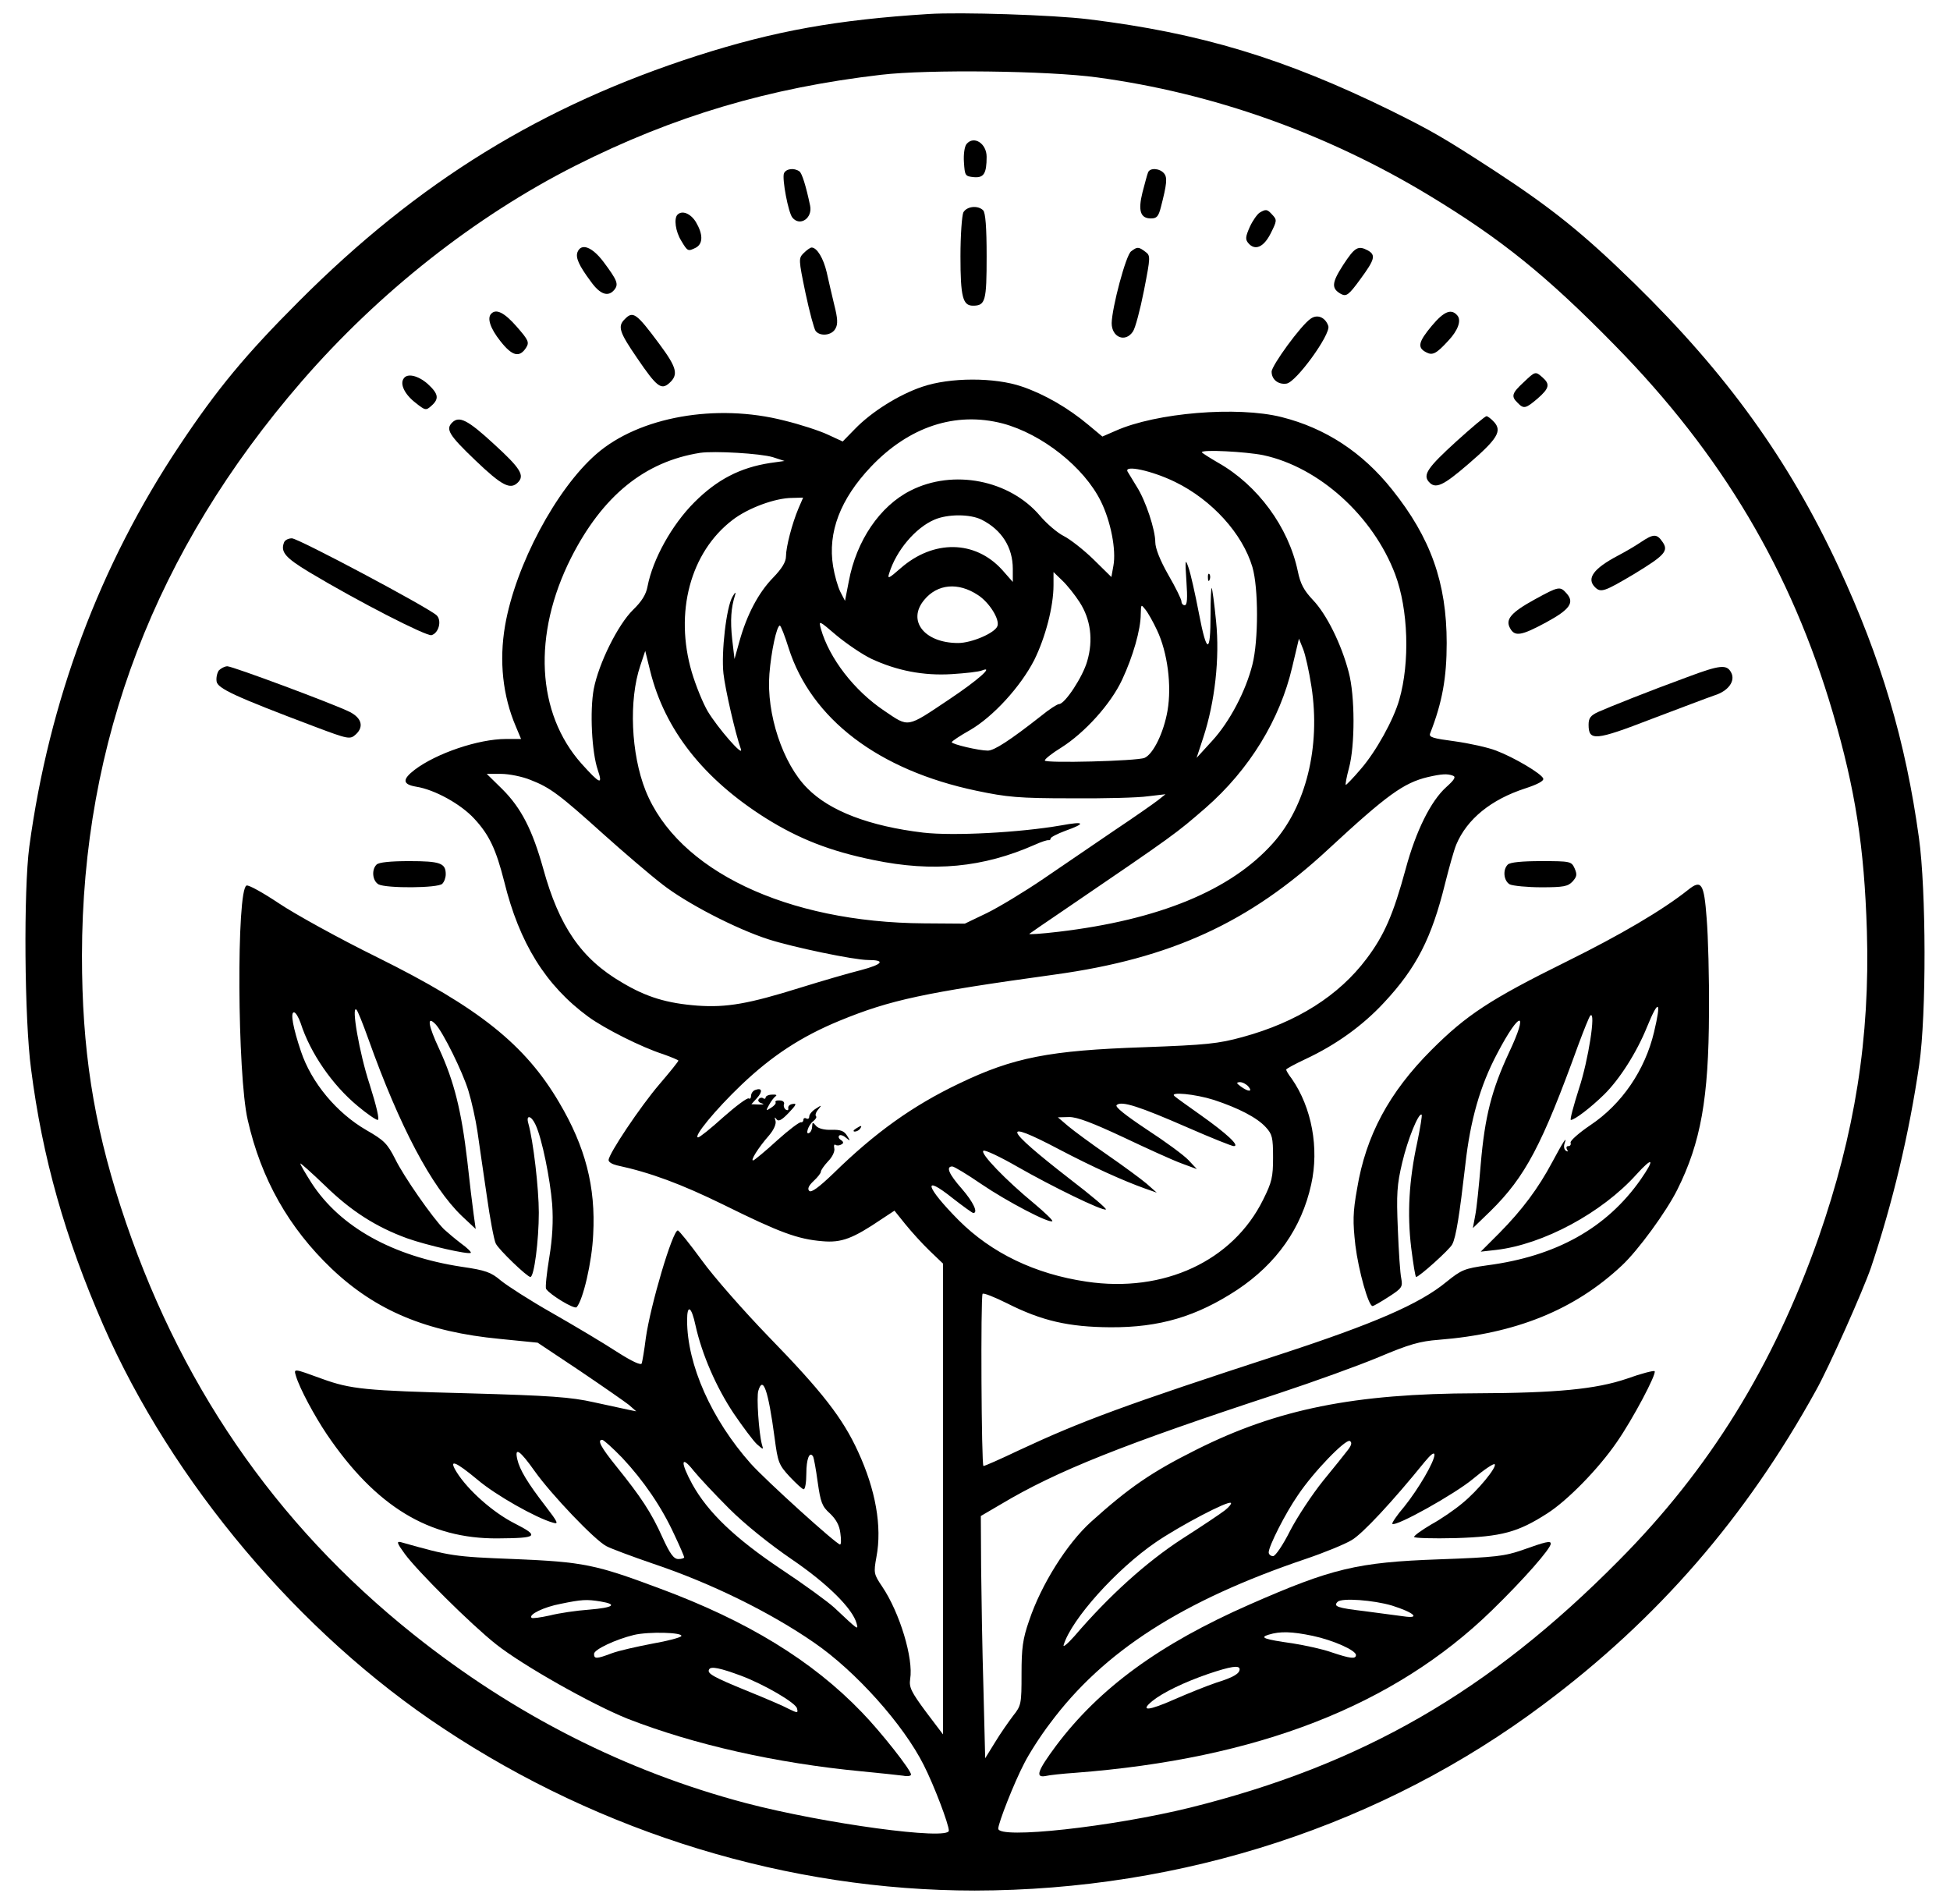 <?xml version="1.0" encoding="utf-8"?>
<svg viewBox="0 0 670.563 654.827" xmlns="http://www.w3.org/2000/svg">
  <g transform="matrix(0.1, 0, 0, -0.1, -176.719, 898.118)" fill="#000000" stroke="none">
    <path d="M4960 8933 c-316 -20 -528 -58 -794 -143 -535 -172 -960 -433 -1371 -845 -182 -182 -281 -301 -410 -495 -275 -412 -449 -878 -517 -1380 -20 -149 -17 -594 6 -765 39 -305 117 -580 248 -880 237 -541 674 -1060 1169 -1387 545 -362 1190 -558 1828 -558 716 1 1404 226 1957 641 392 293 695 642 936 1079 45 80 162 344 189 422 75 224 131 459 166 698 25 173 24 600 -1 780 -46 334 -130 616 -276 931 -171 368 -385 665 -702 975 -176 172 -284 259 -483 389 -174 113 -212 135 -355 206 -367 180 -656 267 -1040 314 -123 15 -440 25 -550 18z m580 -218 c399 -54 788 -192 1142 -406 246 -149 402 -274 639 -516 367 -374 606 -776 749 -1263 77 -263 108 -460 117 -750 11 -368 -41 -696 -167 -1057 -155 -439 -374 -794 -686 -1108 -447 -452 -884 -703 -1475 -850 -268 -66 -659 -109 -659 -72 0 19 54 157 89 224 16 32 56 95 89 138 184 248 455 422 881 566 62 21 133 50 156 64 37 21 142 134 252 270 20 24 32 34 33 24 0 -24 -55 -118 -104 -179 -25 -29 -43 -56 -41 -59 12 -11 216 103 278 155 37 31 71 54 74 50 9 -9 -58 -91 -111 -134 -26 -22 -74 -55 -107 -73 -32 -19 -59 -38 -59 -43 0 -4 64 -6 143 -4 158 5 214 20 315 85 69 44 176 153 239 245 55 79 138 236 130 244 -3 3 -46 -8 -96 -26 -106 -36 -242 -49 -516 -50 -420 -1 -685 -54 -964 -194 -154 -77 -231 -130 -362 -248 -83 -75 -172 -217 -213 -340 -22 -63 -26 -95 -26 -183 0 -103 -1 -109 -29 -144 -15 -20 -44 -61 -62 -91 l-34 -55 -6 240 c-4 132 -7 319 -8 416 l-1 177 70 41 c191 114 419 205 955 381 121 40 276 96 345 125 102 43 139 54 205 59 265 21 467 103 629 255 56 52 153 185 191 261 81 162 108 315 109 610 1 118 -3 264 -8 323 -9 121 -18 135 -64 98 -88 -70 -233 -155 -417 -246 -263 -130 -345 -184 -465 -304 -146 -146 -226 -295 -256 -477 -15 -83 -15 -114 -6 -195 11 -88 45 -209 59 -209 4 0 28 14 56 32 45 29 48 34 43 62 -4 17 -9 94 -12 171 -5 121 -3 152 15 228 19 81 57 174 67 165 2 -3 -5 -45 -15 -94 -29 -132 -35 -248 -21 -364 7 -55 14 -100 17 -100 10 0 115 94 124 112 13 24 25 100 45 273 17 154 51 273 110 384 78 149 110 150 40 2 -59 -127 -83 -219 -97 -384 -6 -73 -14 -152 -19 -176 l-8 -43 60 58 c121 119 178 228 303 573 19 51 37 96 41 100 20 18 -7 -155 -39 -251 -19 -60 -32 -108 -28 -108 13 0 68 42 114 87 53 52 112 144 148 233 40 98 50 91 24 -18 -31 -131 -111 -248 -219 -320 -40 -27 -70 -54 -68 -60 2 -7 -1 -12 -8 -12 -6 0 -8 -5 -4 -12 4 -7 3 -8 -4 -4 -6 4 -8 14 -5 24 11 31 -4 8 -42 -63 -48 -90 -103 -164 -182 -244 l-64 -64 53 6 c163 19 364 128 482 259 58 64 65 55 15 -17 -117 -167 -291 -264 -528 -295 -78 -11 -88 -15 -140 -57 -92 -76 -250 -144 -571 -249 -537 -175 -685 -230 -899 -330 -63 -30 -117 -54 -122 -54 -7 0 -10 579 -3 592 3 4 41 -11 85 -33 119 -60 211 -81 354 -82 170 -1 297 37 437 129 135 90 221 212 254 362 28 125 2 265 -67 364 -11 14 -19 28 -19 31 0 3 30 19 66 36 105 49 197 115 271 195 111 119 163 221 209 407 14 56 31 117 39 136 37 88 120 155 237 193 43 14 65 26 62 34 -6 17 -101 73 -162 96 -28 11 -92 25 -142 32 -75 10 -90 14 -85 27 42 107 57 192 57 311 0 207 -55 362 -188 528 -102 128 -229 211 -380 249 -152 38 -431 15 -570 -47 l-46 -20 -48 40 c-69 58 -152 106 -229 132 -93 32 -247 32 -343 -1 -80 -27 -174 -86 -231 -145 l-42 -43 -52 24 c-28 13 -95 35 -149 48 -234 60 -499 13 -646 -115 -138 -120 -278 -382 -314 -590 -21 -122 -8 -242 37 -347 l18 -43 -52 0 c-94 0 -239 -49 -314 -106 -43 -33 -42 -50 5 -58 64 -10 154 -60 200 -110 52 -56 75 -106 103 -216 52 -212 143 -358 289 -465 56 -41 183 -105 258 -129 28 -10 52 -20 52 -22 0 -3 -29 -39 -65 -81 -66 -77 -175 -240 -175 -261 0 -7 12 -14 28 -18 116 -25 221 -64 368 -136 192 -95 254 -118 339 -125 66 -6 105 9 204 76 l44 29 37 -46 c21 -26 58 -67 84 -92 l46 -44 0 -810 0 -809 -59 78 c-51 69 -58 84 -54 112 12 71 -36 229 -96 318 -29 43 -30 47 -20 102 20 105 -3 232 -63 362 -53 116 -124 207 -308 396 -85 88 -189 206 -230 263 -41 56 -78 102 -82 102 -18 0 -94 -257 -110 -370 -5 -41 -12 -81 -14 -87 -2 -8 -33 6 -86 40 -46 30 -145 89 -222 133 -76 43 -155 94 -177 112 -33 28 -51 35 -134 47 -237 36 -419 137 -517 289 -21 33 -38 62 -38 66 0 3 38 -31 85 -76 89 -87 175 -142 282 -181 67 -24 212 -57 219 -50 3 2 -12 17 -33 32 -21 16 -47 38 -59 49 -39 39 -139 182 -168 242 -27 53 -38 64 -99 99 -102 59 -189 163 -225 271 -27 80 -37 134 -24 134 6 0 16 -17 23 -37 33 -103 109 -213 196 -285 32 -27 63 -48 69 -48 7 0 -4 47 -28 123 -35 106 -64 274 -45 256 4 -3 22 -48 41 -101 107 -300 217 -508 321 -608 l48 -45 -7 50 c-4 28 -14 111 -22 185 -20 171 -45 272 -96 383 -39 83 -44 118 -13 86 25 -26 93 -163 113 -229 11 -36 25 -99 31 -140 6 -41 20 -140 32 -220 11 -79 25 -153 31 -165 10 -21 108 -115 119 -115 13 0 29 126 29 221 0 84 -19 247 -36 307 -9 31 10 28 25 -5 22 -47 50 -186 57 -273 4 -58 1 -116 -10 -183 -9 -54 -14 -103 -11 -108 13 -20 97 -71 105 -63 22 24 53 156 57 250 9 164 -27 302 -117 454 -117 199 -276 326 -625 499 -132 65 -284 149 -339 186 -54 36 -104 64 -111 61 -35 -13 -32 -652 4 -806 46 -203 141 -371 289 -512 152 -144 326 -217 578 -241 l130 -13 144 -96 c80 -54 156 -107 170 -118 l25 -22 -25 5 c-14 3 -68 15 -120 26 -80 18 -149 23 -435 31 -351 9 -402 14 -501 50 -99 36 -97 36 -89 9 13 -43 63 -136 106 -200 168 -248 352 -360 588 -358 138 1 145 7 57 52 -73 37 -159 113 -198 175 -30 48 -6 39 71 -25 62 -53 202 -132 260 -148 20 -6 17 1 -26 57 -61 79 -89 125 -97 161 -10 44 9 31 60 -41 56 -79 207 -238 247 -258 15 -8 87 -35 160 -60 197 -66 401 -166 553 -271 143 -98 308 -282 378 -422 35 -69 86 -203 86 -225 0 -34 -429 24 -699 95 -412 109 -795 303 -1141 579 -479 382 -813 870 -1008 1472 -94 291 -133 542 -133 864 1 736 252 1392 755 1973 266 307 597 568 941 742 339 171 666 268 1052 313 161 19 575 14 743 -9z m-325 -1190 c135 -36 280 -150 338 -268 34 -69 53 -167 43 -221 l-7 -39 -62 61 c-34 33 -80 69 -102 80 -22 11 -59 43 -81 69 -105 124 -299 162 -446 87 -105 -53 -186 -172 -212 -312 l-13 -67 -16 31 c-9 18 -20 57 -25 88 -19 117 25 231 130 342 131 138 291 191 453 149z m-790 -116 l40 -13 -50 -7 c-103 -16 -182 -57 -260 -135 -78 -78 -143 -196 -161 -289 -5 -28 -20 -52 -50 -81 -52 -51 -118 -184 -135 -272 -14 -75 -7 -218 14 -279 18 -53 7 -48 -56 22 -155 174 -169 444 -36 708 108 213 253 331 444 361 49 7 207 -2 250 -15z m1686 7 c192 -41 378 -209 454 -410 45 -120 51 -302 14 -431 -20 -70 -80 -178 -132 -238 -27 -32 -51 -56 -52 -55 -2 2 3 28 11 58 21 77 21 249 -1 330 -25 96 -76 199 -123 248 -31 33 -43 55 -52 99 -32 152 -138 296 -274 373 -31 18 -56 34 -56 36 0 10 151 2 211 -10z m-303 -92 c127 -62 232 -178 266 -293 21 -72 21 -252 0 -335 -23 -92 -79 -198 -139 -263 l-53 -58 23 70 c40 122 57 273 44 400 -6 61 -13 112 -15 114 -2 2 -4 -38 -4 -90 0 -139 -13 -138 -40 3 -13 68 -29 139 -36 158 -11 32 -12 27 -7 -47 4 -59 3 -83 -6 -83 -6 0 -11 6 -11 13 0 7 -20 48 -45 91 -29 51 -45 92 -45 113 0 42 -33 143 -64 191 -12 20 -26 43 -31 51 -15 25 83 4 163 -35z m-1295 -91 c-22 -52 -43 -133 -43 -165 0 -19 -14 -42 -44 -73 -51 -52 -91 -129 -116 -219 l-17 -61 -8 68 c-7 65 -4 108 10 152 4 12 0 10 -9 -6 -21 -35 -39 -191 -31 -264 6 -54 41 -207 60 -260 10 -30 -79 72 -114 130 -16 27 -41 88 -55 135 -60 205 -5 412 140 523 53 41 147 76 206 76 l37 1 -16 -37z m630 -39 c69 -35 107 -95 107 -169 l0 -45 -37 42 c-93 102 -236 104 -349 5 -41 -36 -46 -38 -39 -17 24 78 90 156 155 184 46 20 123 20 163 0z m337 -284 c38 -59 47 -130 26 -202 -15 -54 -77 -148 -97 -148 -6 0 -34 -18 -62 -41 -107 -84 -161 -119 -183 -119 -31 0 -124 22 -124 29 0 3 28 22 62 41 80 46 175 150 222 242 38 77 66 183 66 257 l0 45 30 -29 c17 -16 44 -50 60 -75z m-350 25 c39 -25 76 -84 67 -107 -9 -24 -89 -58 -135 -58 -116 0 -177 77 -116 149 45 54 116 61 184 16z m616 -121 c36 -76 51 -190 36 -277 -13 -75 -49 -149 -79 -162 -26 -11 -343 -19 -343 -9 0 5 25 25 56 44 81 51 171 150 210 234 37 79 64 172 64 226 1 34 1 34 16 15 9 -11 27 -43 40 -71z m-983 -98 c88 -41 179 -59 277 -53 47 3 94 8 105 13 41 16 -15 -34 -114 -100 -148 -99 -137 -97 -223 -39 -103 69 -189 180 -218 282 -8 30 -7 29 54 -23 35 -29 88 -65 119 -80z m-284 37 c78 -244 308 -420 646 -491 105 -22 145 -26 325 -26 113 -1 232 2 265 7 l60 7 -25 -20 c-14 -11 -81 -58 -150 -104 -69 -47 -179 -122 -245 -167 -66 -45 -154 -98 -195 -118 l-75 -36 -140 1 c-473 3 -848 182 -958 457 -50 126 -58 311 -18 429 l17 51 17 -69 c50 -202 183 -371 397 -506 115 -72 223 -114 370 -144 206 -43 378 -26 555 52 22 10 43 17 48 16 4 -1 7 2 7 6 0 4 23 16 50 26 73 26 68 34 -13 19 -144 -25 -371 -37 -475 -25 -184 22 -322 74 -399 153 -84 84 -141 256 -130 393 6 76 25 166 36 166 3 0 17 -35 30 -77z m1798 -133 c32 -207 -19 -412 -133 -539 -145 -162 -392 -263 -737 -304 -59 -7 -104 -10 -100 -7 5 4 59 41 121 83 386 263 382 261 485 350 151 132 256 304 298 485 l23 97 14 -35 c8 -19 21 -78 29 -130z m-2685 -321 c67 -26 99 -50 250 -186 68 -61 159 -139 203 -173 83 -65 253 -153 365 -189 84 -27 294 -71 342 -71 62 0 51 -15 -25 -35 -40 -10 -133 -37 -207 -60 -179 -56 -254 -69 -354 -62 -105 8 -175 29 -259 79 -141 82 -217 193 -272 393 -37 132 -75 207 -140 272 l-54 53 49 0 c27 0 73 -9 102 -21z m3171 15 c12 -4 6 -14 -23 -40 -53 -48 -104 -151 -139 -281 -43 -158 -74 -228 -134 -308 -96 -128 -240 -219 -427 -270 -84 -23 -123 -27 -340 -35 -324 -11 -448 -35 -635 -125 -159 -76 -288 -168 -432 -309 -50 -48 -76 -67 -83 -60 -7 7 -2 18 15 34 14 13 25 27 25 32 0 5 11 21 25 36 15 15 24 35 21 45 -2 9 0 15 5 11 5 -3 14 -2 20 2 8 4 7 9 -2 15 -7 4 -10 11 -6 15 3 4 14 1 23 -7 16 -13 16 -12 4 7 -10 16 -22 21 -54 20 -25 -1 -46 5 -53 14 -11 13 -12 13 -13 -2 0 -9 -4 -19 -9 -22 -16 -11 -5 26 12 39 9 7 14 15 10 18 -3 4 0 14 8 23 13 16 12 16 -8 3 -13 -8 -23 -20 -23 -27 0 -7 -4 -10 -10 -7 -5 3 -10 1 -10 -4 0 -6 -4 -10 -8 -9 -5 2 -42 -26 -82 -62 -39 -36 -77 -67 -82 -69 -13 -4 17 44 54 86 17 20 25 40 22 50 -4 13 -3 14 3 6 7 -10 18 -4 42 21 26 27 29 34 15 31 -11 -1 -18 -8 -16 -15 1 -6 -2 -8 -8 -5 -6 4 -9 12 -7 19 3 7 -4 13 -14 13 -11 1 -17 -2 -15 -6 3 -4 -4 -12 -15 -19 -18 -12 -19 -11 -7 10 7 13 17 26 23 30 5 4 0 6 -13 5 -12 0 -22 -5 -22 -10 0 -4 -4 -6 -9 -2 -5 3 -12 1 -15 -4 -4 -5 2 -12 11 -14 10 -3 6 -4 -9 -4 l-27 1 19 21 c21 23 18 37 -6 28 -8 -3 -14 -12 -14 -20 0 -8 -4 -12 -8 -9 -5 3 -44 -26 -87 -64 -43 -39 -82 -70 -87 -70 -19 0 59 95 148 180 106 101 207 167 338 221 175 72 292 97 741 159 399 55 669 179 940 431 202 187 259 228 342 248 48 11 67 12 86 5z m-703 -1069 c16 -19 0 -19 -26 0 -16 12 -16 14 -3 15 9 0 22 -7 29 -15z m-119 -46 c85 -28 149 -61 179 -94 22 -24 25 -35 25 -104 0 -67 -4 -85 -34 -145 -104 -211 -342 -322 -608 -282 -176 26 -326 98 -439 211 -114 115 -127 161 -21 76 36 -28 68 -51 71 -51 18 0 0 38 -39 83 -45 51 -56 77 -33 77 6 0 51 -27 99 -60 88 -60 235 -137 245 -128 2 3 -26 30 -63 61 -96 79 -187 173 -174 181 5 4 58 -21 117 -55 119 -68 291 -152 304 -147 5 2 -51 49 -124 105 -228 177 -240 209 -37 102 116 -61 223 -109 296 -135 l40 -14 -35 31 c-19 16 -80 61 -135 99 -55 38 -116 83 -135 99 l-35 30 39 1 c28 0 80 -20 185 -69 80 -38 170 -79 200 -90 l54 -20 -29 31 c-16 17 -80 64 -143 105 -75 50 -110 78 -104 84 16 16 79 -5 244 -77 80 -35 152 -64 159 -64 22 0 -24 43 -113 106 -45 32 -86 61 -91 66 -19 16 72 7 135 -13z m-1782 -776 c22 -99 71 -212 131 -302 32 -47 68 -95 80 -106 23 -20 23 -20 17 0 -10 38 -19 163 -12 184 16 53 34 2 56 -163 11 -83 14 -92 52 -133 22 -23 43 -43 48 -43 5 0 9 24 9 54 0 50 11 78 23 59 3 -5 10 -44 16 -88 10 -70 15 -84 42 -108 21 -20 33 -41 36 -68 3 -21 3 -39 -1 -39 -12 0 -254 219 -307 278 -135 152 -219 340 -219 493 0 57 15 48 29 -18z m-252 -455 c73 -78 135 -168 179 -264 19 -40 34 -75 34 -78 0 -3 -9 -6 -20 -6 -16 0 -29 18 -55 75 -38 85 -74 139 -157 242 -55 68 -68 93 -50 93 5 0 36 -28 69 -62z m2496 28 c-10 -13 -48 -61 -86 -107 -37 -46 -88 -123 -113 -171 -25 -50 -51 -88 -59 -88 -8 0 -15 6 -15 13 0 21 57 134 100 196 54 81 165 195 179 187 8 -5 6 -14 -6 -30z m-2129 -202 c55 -55 140 -123 216 -175 122 -83 210 -170 223 -221 6 -23 6 -23 -77 55 -23 21 -104 80 -181 131 -160 107 -253 196 -307 293 -42 77 -40 103 5 46 17 -21 71 -79 121 -129z m1706 -6 c-14 -11 -81 -56 -150 -100 -121 -79 -248 -193 -368 -333 -24 -27 -41 -41 -37 -30 27 88 181 260 317 353 82 56 249 144 258 135 3 -2 -6 -14 -20 -25z"/>
    <path d="M5091 8486 c-7 -8 -11 -36 -9 -63 3 -46 4 -48 34 -51 34 -3 44 12 44 70 0 46 -44 74 -69 44z"/>
    <path d="M4463 8385 c-7 -19 15 -135 29 -152 26 -32 70 -2 61 41 -14 67 -28 112 -37 118 -19 13 -46 9 -53 -7z"/>
    <path d="M5715 8388 c-3 -7 -11 -38 -19 -68 -16 -64 -7 -90 29 -90 20 0 26 7 34 38 21 81 23 103 11 117 -15 18 -49 20 -55 3z"/>
    <path d="M5080 8251 c-5 -11 -10 -79 -10 -151 0 -140 8 -170 43 -170 43 0 47 16 47 170 0 100 -4 150 -12 158 -18 18 -56 14 -68 -7z"/>
    <path d="M6099 8250 c-8 -5 -24 -27 -34 -49 -15 -34 -16 -43 -5 -56 23 -27 53 -14 77 34 21 42 22 46 6 63 -18 20 -22 21 -44 8z"/>
    <path d="M4097 8243 c-13 -13 -7 -58 13 -90 22 -37 23 -37 51 -23 24 14 24 46 -1 88 -18 29 -47 41 -63 25z"/>
    <path d="M3753 8114 c-7 -19 5 -46 46 -101 32 -45 60 -54 81 -28 15 19 10 32 -37 95 -39 52 -77 67 -90 34z"/>
    <path d="M4531 8111 c-18 -18 -18 -21 6 -137 14 -66 30 -125 35 -131 16 -20 56 -15 68 8 9 15 8 35 -4 82 -8 34 -20 84 -26 112 -11 47 -33 85 -52 85 -4 0 -16 -8 -27 -19z"/>
    <path d="M5657 8117 c-18 -12 -66 -194 -67 -247 0 -49 47 -68 73 -29 8 11 25 75 38 141 23 118 23 120 4 134 -23 17 -27 17 -48 1z"/>
    <path d="M6386 8070 c-40 -62 -41 -81 -7 -100 18 -9 26 -4 66 51 50 68 54 83 26 99 -34 18 -45 11 -85 -50z"/>
    <path d="M3457 7903 c-16 -15 -4 -51 31 -95 40 -51 65 -58 88 -23 12 19 9 26 -32 73 -42 48 -70 62 -87 45z"/>
    <path d="M6691 7861 c-46 -55 -51 -75 -20 -91 22 -12 35 -6 77 40 33 35 45 69 31 86 -21 25 -46 15 -88 -35z"/>
    <path d="M3916 7884 c-26 -25 -19 -45 42 -134 68 -100 83 -111 111 -86 32 29 26 53 -35 135 -78 105 -90 114 -118 85z"/>
    <path d="M6274 7885 c-33 -22 -134 -161 -134 -182 0 -27 23 -45 51 -41 33 4 153 170 144 198 -10 30 -38 42 -61 25z"/>
    <path d="M7006 7666 c-40 -37 -43 -48 -20 -70 21 -22 28 -20 69 15 40 35 43 49 17 72 -25 22 -25 22 -66 -17z"/>
    <path d="M3155 7679 c-13 -19 4 -54 40 -82 35 -28 37 -28 56 -11 27 24 24 41 -13 75 -33 29 -71 38 -83 18z"/>
    <path d="M6776 7464 c-99 -90 -116 -115 -96 -139 23 -27 49 -15 137 61 100 86 116 113 88 144 -10 11 -22 20 -26 20 -5 0 -51 -39 -103 -86z"/>
    <path d="M3322 7528 c-23 -23 -11 -43 80 -130 91 -87 120 -102 146 -76 24 24 10 48 -82 132 -91 84 -120 98 -144 74z"/>
    <path d="M7410 7117 c-19 -13 -55 -34 -80 -47 -83 -44 -108 -78 -78 -108 20 -20 33 -15 134 45 107 65 120 80 98 111 -19 28 -31 28 -74 -1z"/>
    <path d="M2744 7116 c-13 -33 5 -53 86 -102 170 -102 403 -221 421 -217 25 7 36 50 18 68 -27 26 -476 265 -498 265 -12 0 -24 -6 -27 -14z"/>
    <path d="M7045 6920 c-82 -45 -102 -69 -85 -99 16 -30 39 -26 124 20 81 44 99 68 70 100 -22 25 -27 24 -109 -21z"/>
    <path d="M2520 6676 c-6 -8 -10 -25 -8 -38 3 -24 63 -52 336 -155 119 -45 123 -45 143 -27 28 26 20 56 -21 77 -54 27 -403 157 -421 157 -9 0 -22 -7 -29 -14z"/>
    <path d="M7570 6653 c-134 -49 -269 -103 -307 -120 -26 -12 -33 -21 -33 -44 0 -57 23 -55 217 20 98 37 195 74 216 81 48 15 73 50 57 79 -15 28 -38 26 -150 -16z"/>
    <path d="M3062 6008 c-18 -18 -14 -56 7 -68 28 -14 204 -13 219 2 7 7 12 21 12 33 0 38 -19 45 -125 45 -65 0 -105 -4 -113 -12z"/>
    <path d="M6952 6008 c-18 -18 -14 -56 7 -68 11 -5 60 -10 109 -10 76 0 91 3 107 20 15 17 16 24 7 45 -11 24 -14 25 -115 25 -67 0 -107 -4 -115 -12z"/>
    <path d="M3159 3638 c43 -59 228 -243 314 -311 92 -73 330 -207 452 -256 228 -89 511 -153 805 -181 63 -6 127 -13 143 -15 15 -3 27 -1 27 4 0 15 -103 146 -169 214 -171 178 -394 314 -693 425 -224 84 -265 92 -503 102 -207 8 -219 10 -389 58 -16 4 -14 -3 13 -40z m674 -164 c59 -10 44 -21 -40 -28 -43 -3 -104 -12 -135 -20 -32 -7 -60 -11 -63 -8 -11 11 42 37 100 48 73 15 89 16 138 8z m277 -119 c-3 -5 -48 -17 -100 -26 -52 -10 -115 -24 -139 -33 -53 -20 -61 -20 -61 -2 0 15 75 50 137 65 50 12 170 9 163 -4z m205 -136 c80 -30 190 -94 193 -113 4 -16 2 -16 -27 -2 -16 9 -81 37 -143 62 -120 49 -141 61 -132 75 6 11 39 4 109 -22z"/>
    <path d="M7005 3652 c-63 -22 -92 -26 -290 -33 -280 -10 -368 -31 -650 -155 -310 -136 -518 -288 -667 -487 -63 -85 -72 -110 -35 -103 12 3 58 8 102 11 627 48 1096 231 1432 558 110 107 203 213 203 230 0 11 -19 6 -95 -21z m-451 -192 c76 -24 100 -46 40 -37 -22 3 -83 11 -136 18 -92 11 -107 16 -91 32 14 14 123 6 187 -13z m-273 -104 c71 -15 149 -50 149 -66 0 -15 -20 -12 -83 9 -30 11 -91 24 -134 31 -99 14 -116 20 -83 30 39 12 79 11 151 -4z m-251 -115 c0 -15 -22 -28 -80 -46 -30 -10 -95 -36 -143 -57 -90 -40 -122 -43 -77 -6 36 29 108 64 192 93 77 26 108 31 108 16z"/>
    <path d="M5921 6994 c0 -11 3 -14 6 -6 3 7 2 16 -1 19 -3 4 -6 -2 -5 -13z"/>
    <path d="M4710 5100 c-9 -6 -10 -10 -3 -10 6 0 15 5 18 10 8 12 4 12 -15 0z"/>
  </g>
</svg>